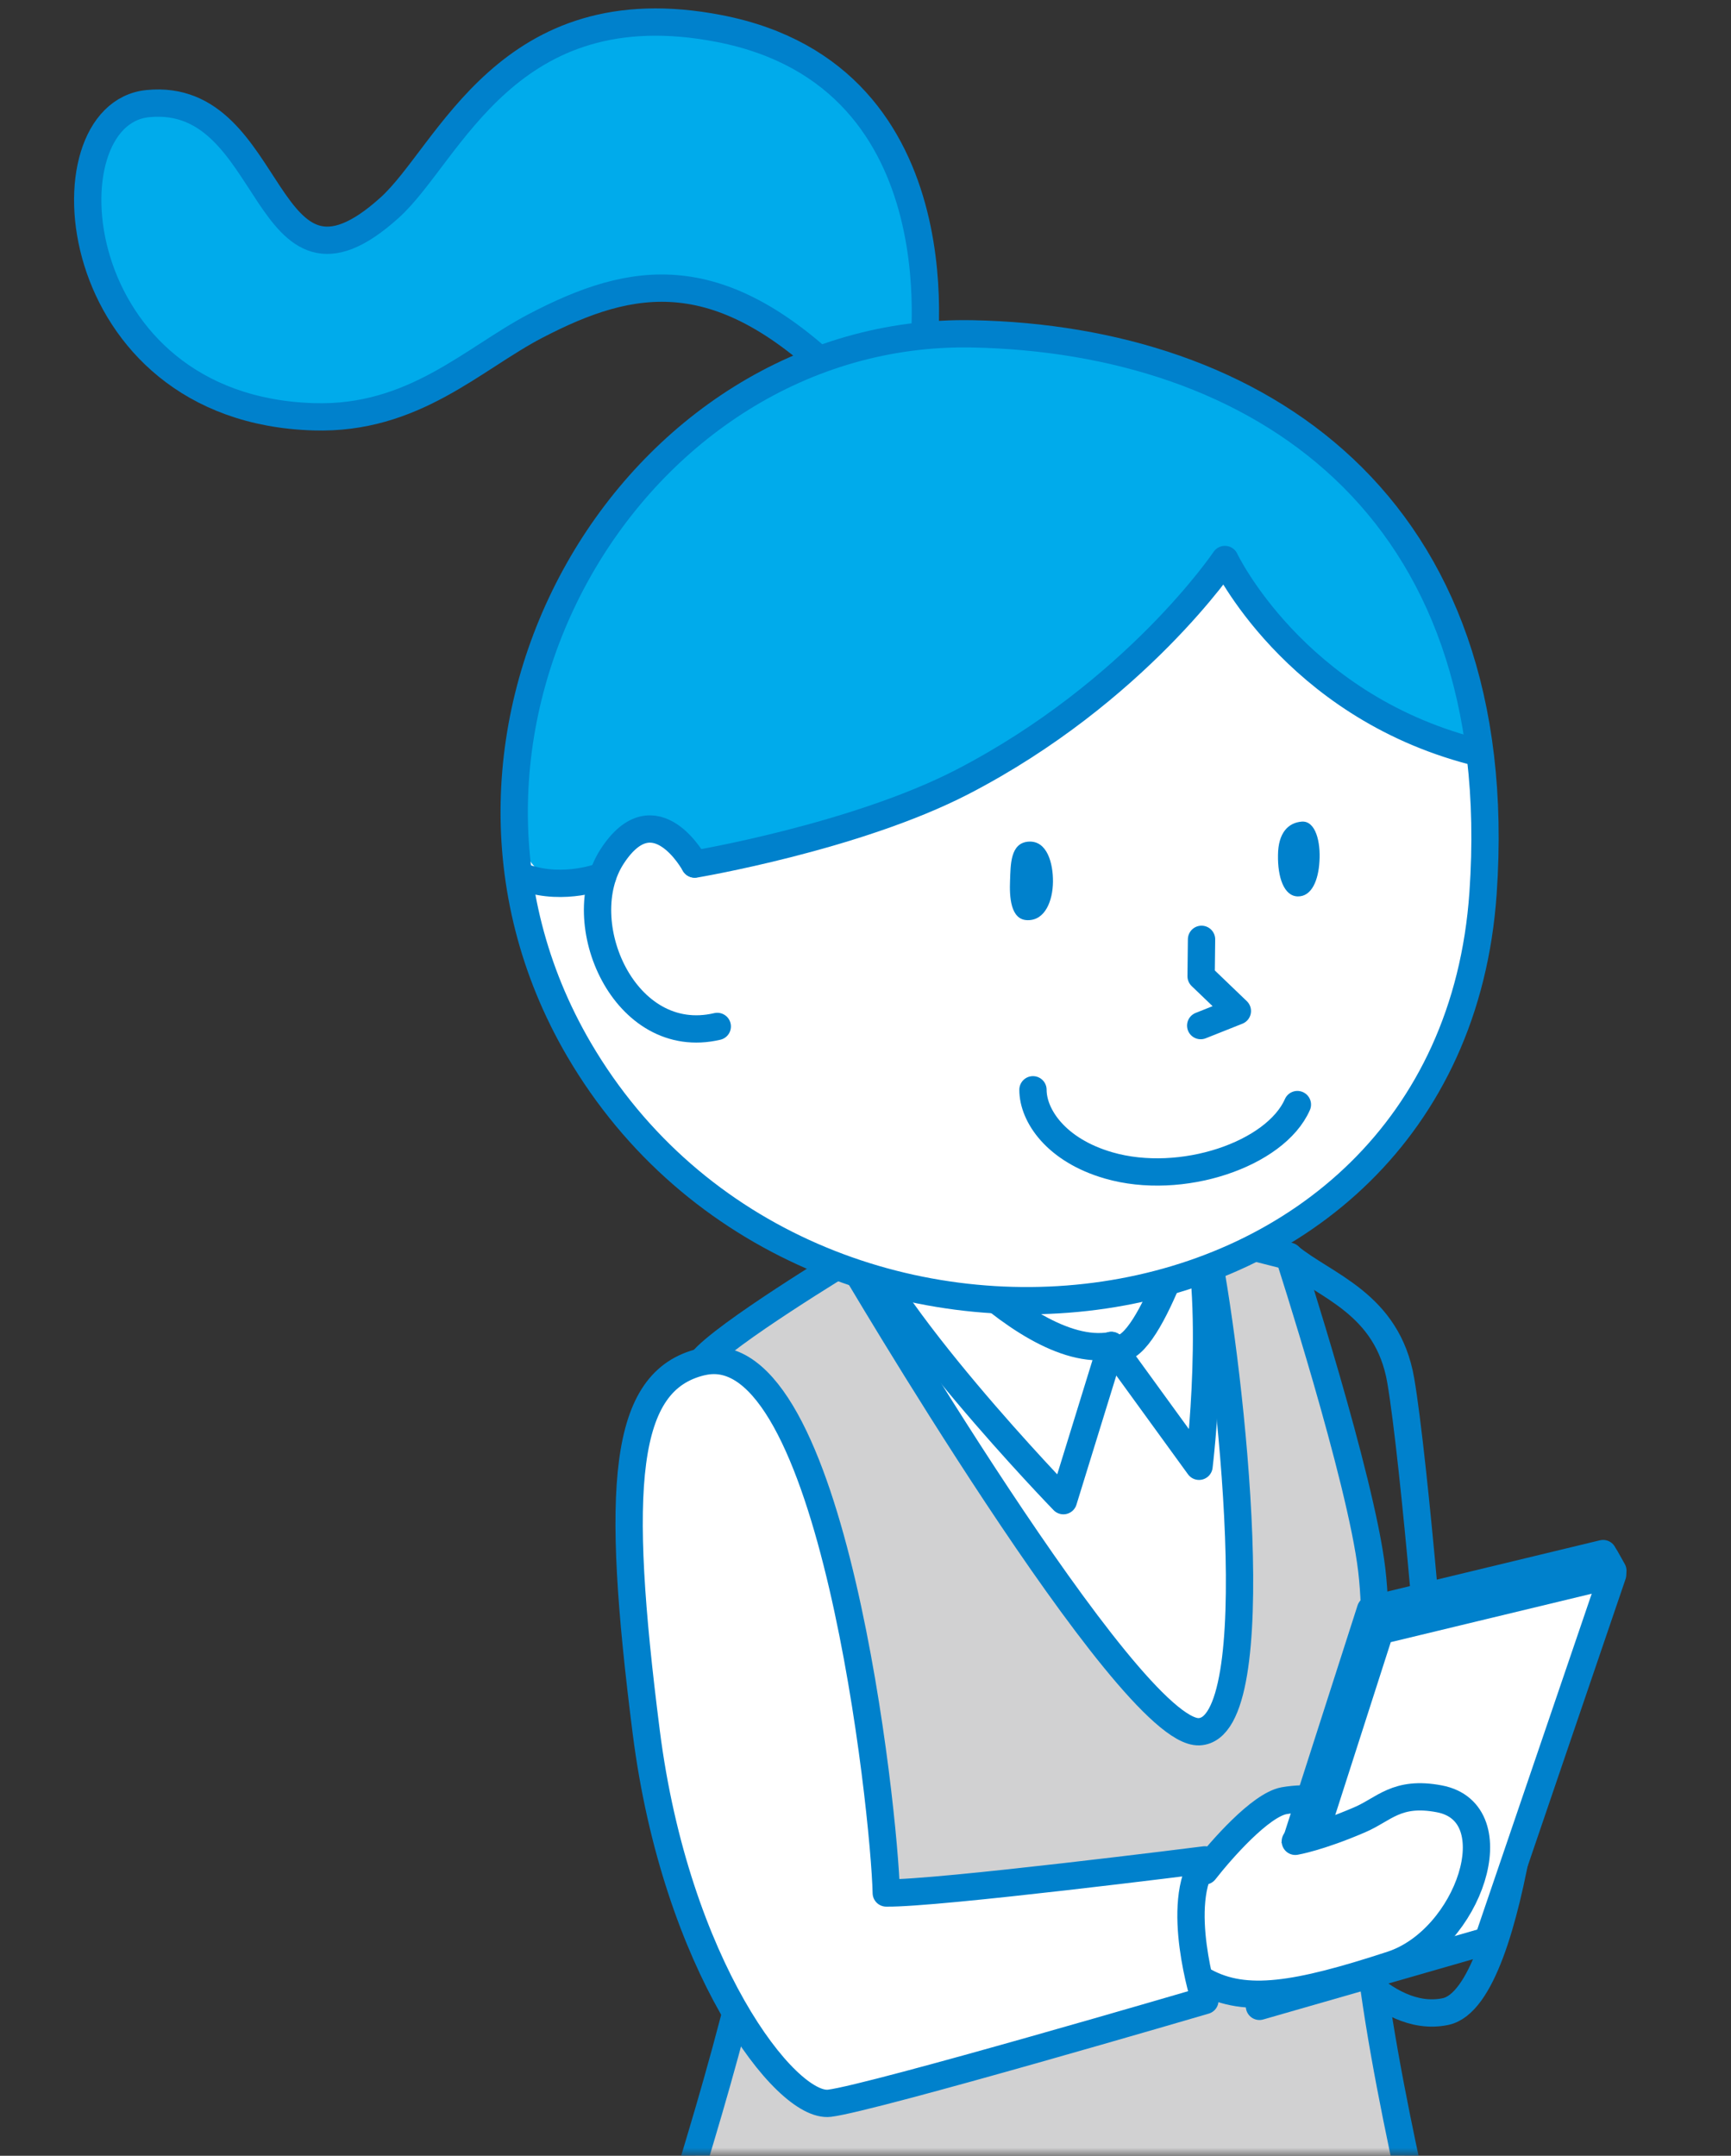 <svg width="110" height="137" viewBox="0 0 110 137" fill="none" xmlns="http://www.w3.org/2000/svg">
<rect x="0" y="0" width="110" height="137" fill="#333333" stroke="none"/>
<mask id="mask0_108_19029" style="mask-type:luminance" maskUnits="userSpaceOnUse" x="0" y="0" width="110" height="137">
<path d="M110 0H0V137H110V0Z" fill="white"/>
</mask>
<g mask="url(#mask0_108_19029)">
<path d="M81.916 79.85C84.194 81.73 88.166 82.803 89.013 87.729C89.861 92.655 91.384 110.385 91.251 112.212" stroke="#0081CC" stroke-width="1.735" stroke-linecap="round" stroke-linejoin="round"/>
<path d="M84.418 123.269C84.418 123.269 87.821 128.685 91.86 127.837C96.415 126.87 97.779 106.479 97.779 106.479C97.779 106.479 95.66 106.757 91.29 103.896L89.45 109.829" stroke="#0081CC" stroke-width="1.735" stroke-linecap="round" stroke-linejoin="round"/>
<path d="M53.963 79.982C53.963 79.982 45.965 84.815 44.588 86.536C43.211 88.258 50.295 113.708 47.223 126.089C44.138 138.469 41.582 143.673 42.615 145.395C43.648 147.116 67.535 163.575 91.264 145.699C91.264 145.699 87.133 129.439 86.788 121.057C86.444 112.675 87.861 105.631 87.172 99.778C86.484 93.925 81.916 79.836 81.916 79.836L75.546 78.221" fill="#D1D1D2"/>
<path d="M53.963 79.982C53.963 79.982 45.965 84.815 44.588 86.536C43.211 88.258 50.295 113.708 47.223 126.089C44.138 138.469 41.582 143.673 42.615 145.395C43.648 147.116 67.535 163.575 91.264 145.699C91.264 145.699 87.133 129.439 86.788 121.057C86.444 112.675 87.861 105.631 87.172 99.778C86.484 93.925 81.916 79.836 81.916 79.836L75.546 78.221" stroke="#0081CC" stroke-width="1.735" stroke-linecap="round" stroke-linejoin="round"/>
<path d="M53.963 79.982C53.963 79.982 71.694 110.239 76.196 110.054C80.698 109.882 78.248 87.371 76.673 79.307L67.576 73.348L53.95 79.982H53.963Z" fill="white" stroke="#0081CC" stroke-width="1.735" stroke-linecap="round" stroke-linejoin="round"/>
<path d="M70.62 85.504L76.195 93.184C76.195 93.184 77.506 82.405 75.784 76.91C75.784 76.91 72.686 87.225 70.62 85.504Z" fill="white" stroke="#0081CC" stroke-width="1.735" stroke-linecap="round" stroke-linejoin="round"/>
<path d="M70.621 85.504L67.576 95.369C67.576 95.369 55.672 83.107 53.95 77.268L56.161 75.202C56.161 75.202 64.702 86.55 70.608 85.517L70.621 85.504Z" fill="white" stroke="#0081CC" stroke-width="1.735" stroke-linecap="round" stroke-linejoin="round"/>
<path d="M86.391 115.655L84.537 114.437C84.537 114.437 83.107 114.172 81.597 114.437C80.088 114.701 77.598 117.548 76.552 118.899C76.552 118.899 73.295 123.52 76.552 125.93C78.936 127.691 82.379 126.844 88.443 124.858C93.329 123.255 96.07 115.205 91.462 114.317C88.734 113.801 87.94 114.979 86.391 115.655Z" fill="white"/>
<path d="M44.588 86.55C39.57 87.742 39.08 94.455 41.066 110.067C42.946 124.884 49.925 134.02 52.719 133.663C55.499 133.319 76.567 127.135 76.567 127.135C76.567 127.135 74.58 120.938 76.567 118.197C76.567 118.197 59.525 120.355 56.32 120.302C56.201 115.098 52.917 84.577 44.602 86.55H44.588Z" fill="white" stroke="#0081CC" stroke-width="1.735" stroke-linecap="round" stroke-linejoin="round"/>
<path d="M76.553 118.899C77.599 117.562 80.088 114.715 81.598 114.437C83.107 114.172 84.537 114.437 84.537 114.437" stroke="#0081CC" stroke-width="1.735" stroke-linecap="round" stroke-linejoin="round"/>
<path d="M92.218 106.452C92.218 106.452 91.635 104.797 89.927 105.671L89.874 108.24L92.218 106.452Z" fill="#0081CC"/>
<path d="M87.094 102.294L101.871 98.732L93.939 121.998L79.427 126.169L87.094 102.294Z" fill="white" stroke="#0081CC" stroke-width="1.735" stroke-linecap="round" stroke-linejoin="round"/>
<path d="M87.702 103.631L102.479 100.069L94.548 123.335L80.035 127.506L87.702 103.631Z" fill="white" stroke="#0081CC" stroke-width="1.735" stroke-linecap="round" stroke-linejoin="round"/>
<path d="M86.391 115.655H84.471C84.471 115.655 82.842 116.86 81.333 117.125C79.823 117.389 77.572 127.056 78.976 127.016C81.055 126.95 84.829 126.036 88.457 124.858C93.343 123.255 96.084 115.205 91.476 114.317C88.748 113.801 87.954 114.979 86.404 115.655H86.391Z" fill="white"/>
<path d="M82.313 117.018C82.313 117.018 83.809 116.767 86.391 115.655C87.954 114.993 88.748 113.801 91.463 114.317C96.071 115.191 93.33 123.255 88.444 124.857C82.379 126.844 79.148 127.347 76.553 125.93" stroke="#0081CC" stroke-width="1.735" stroke-linecap="round" stroke-linejoin="round"/>
<path d="M58.597 23.123C58.597 23.123 61.497 4.89 45.727 1.818C32.22 -0.817 28.552 9.789 24.752 13.205C16.569 20.581 17.642 5.764 9.392 6.585C2.652 7.247 4.056 26.01 19.932 26.487C26.288 26.685 30.049 22.792 34.034 20.713C40.178 17.509 45.78 16.436 53.711 24.421" fill="#00ABEB"/>
<path d="M58.597 23.123C58.597 23.123 61.497 4.89 45.727 1.818C32.22 -0.817 28.552 9.789 24.752 13.205C16.569 20.581 17.642 5.764 9.392 6.585C2.652 7.247 4.056 26.01 19.932 26.487C26.288 26.685 30.049 22.792 34.034 20.713C40.178 17.509 45.78 16.436 53.711 24.421" stroke="#0081CC" stroke-width="1.735" stroke-linecap="round" stroke-linejoin="round"/>
<path d="M33.386 55.79C31.267 38.616 43.078 20.806 61.802 21.216C79.77 21.6 95.965 31.902 94.243 56.757C92.164 86.841 53.129 91.608 36.802 66.714C33.717 62 33.836 59.458 33.386 55.803V55.79Z" fill="white"/>
<path d="M77.838 35.557C77.838 35.557 65.192 51.076 44.297 55.274C43.979 55.34 41.371 52.678 41.04 52.718C40.881 52.745 38.471 55.658 38.312 55.671C36.789 55.843 37.081 56.254 35.531 56.121C35.531 56.121 33.227 55.287 33.201 53.234C33.174 51.182 31.612 25.785 57.552 21.442C83.492 17.099 93.436 38.298 93.9 46.627C93.9 46.627 94.933 48.931 91.847 47.925C88.762 46.931 80.83 42.403 77.851 35.544L77.838 35.557Z" fill="#00ABEB"/>
<path d="M61.801 21.217C79.77 21.574 95.965 31.902 94.243 56.757C92.164 86.841 51.301 91.463 36.801 66.714C24.99 46.534 40.165 20.793 61.801 21.217Z" stroke="#0081CC" stroke-width="1.735" stroke-linecap="round" stroke-linejoin="round"/>
<path d="M93.582 47.739C82.194 44.76 77.838 35.557 77.838 35.557C77.838 35.557 72.184 43.978 61.167 49.685C54.347 53.208 44.151 54.916 44.151 54.916" stroke="#0081CC" stroke-width="1.735" stroke-linecap="round" stroke-linejoin="round"/>
<path d="M65.377 53.486C66.542 53.42 66.926 54.863 66.913 56.041C66.9 57.233 66.423 58.491 65.311 58.478C64.199 58.478 64.146 56.955 64.185 55.975C64.225 54.982 64.185 53.552 65.377 53.486Z" fill="#0081CC"/>
<path d="M82.723 52.215C83.61 52.148 83.928 53.526 83.848 54.731C83.782 55.936 83.358 56.982 82.471 56.968C81.584 56.955 81.187 55.737 81.213 54.333C81.226 52.93 81.862 52.281 82.723 52.215Z" fill="#0081CC"/>
<path d="M76.354 59.696L76.327 62.04L78.631 64.251L76.301 65.178" stroke="#0081CC" stroke-width="1.735" stroke-linecap="round" stroke-linejoin="round"/>
<path d="M44.138 54.903C44.138 54.903 41.622 50.255 38.908 54.413C36.193 58.571 39.676 66.621 45.581 65.231" stroke="#0081CC" stroke-width="1.735" stroke-linecap="round" stroke-linejoin="round"/>
<path d="M38.298 55.671C38.298 55.671 35.888 56.638 33.386 55.79" stroke="#0081CC" stroke-width="1.735" stroke-linecap="round" stroke-linejoin="round"/>
<path d="M65.642 69.257C65.642 70.898 67.111 73.097 70.448 74.063C75.07 75.401 81.055 73.361 82.445 70.197" stroke="#0081CC" stroke-width="1.735" stroke-linecap="round" stroke-linejoin="round"/>
<path d="M102.492 99.818L102.016 98.971" stroke="#0081CC" stroke-width="1.735" stroke-linecap="round" stroke-linejoin="round"/>
</g>
</svg>
